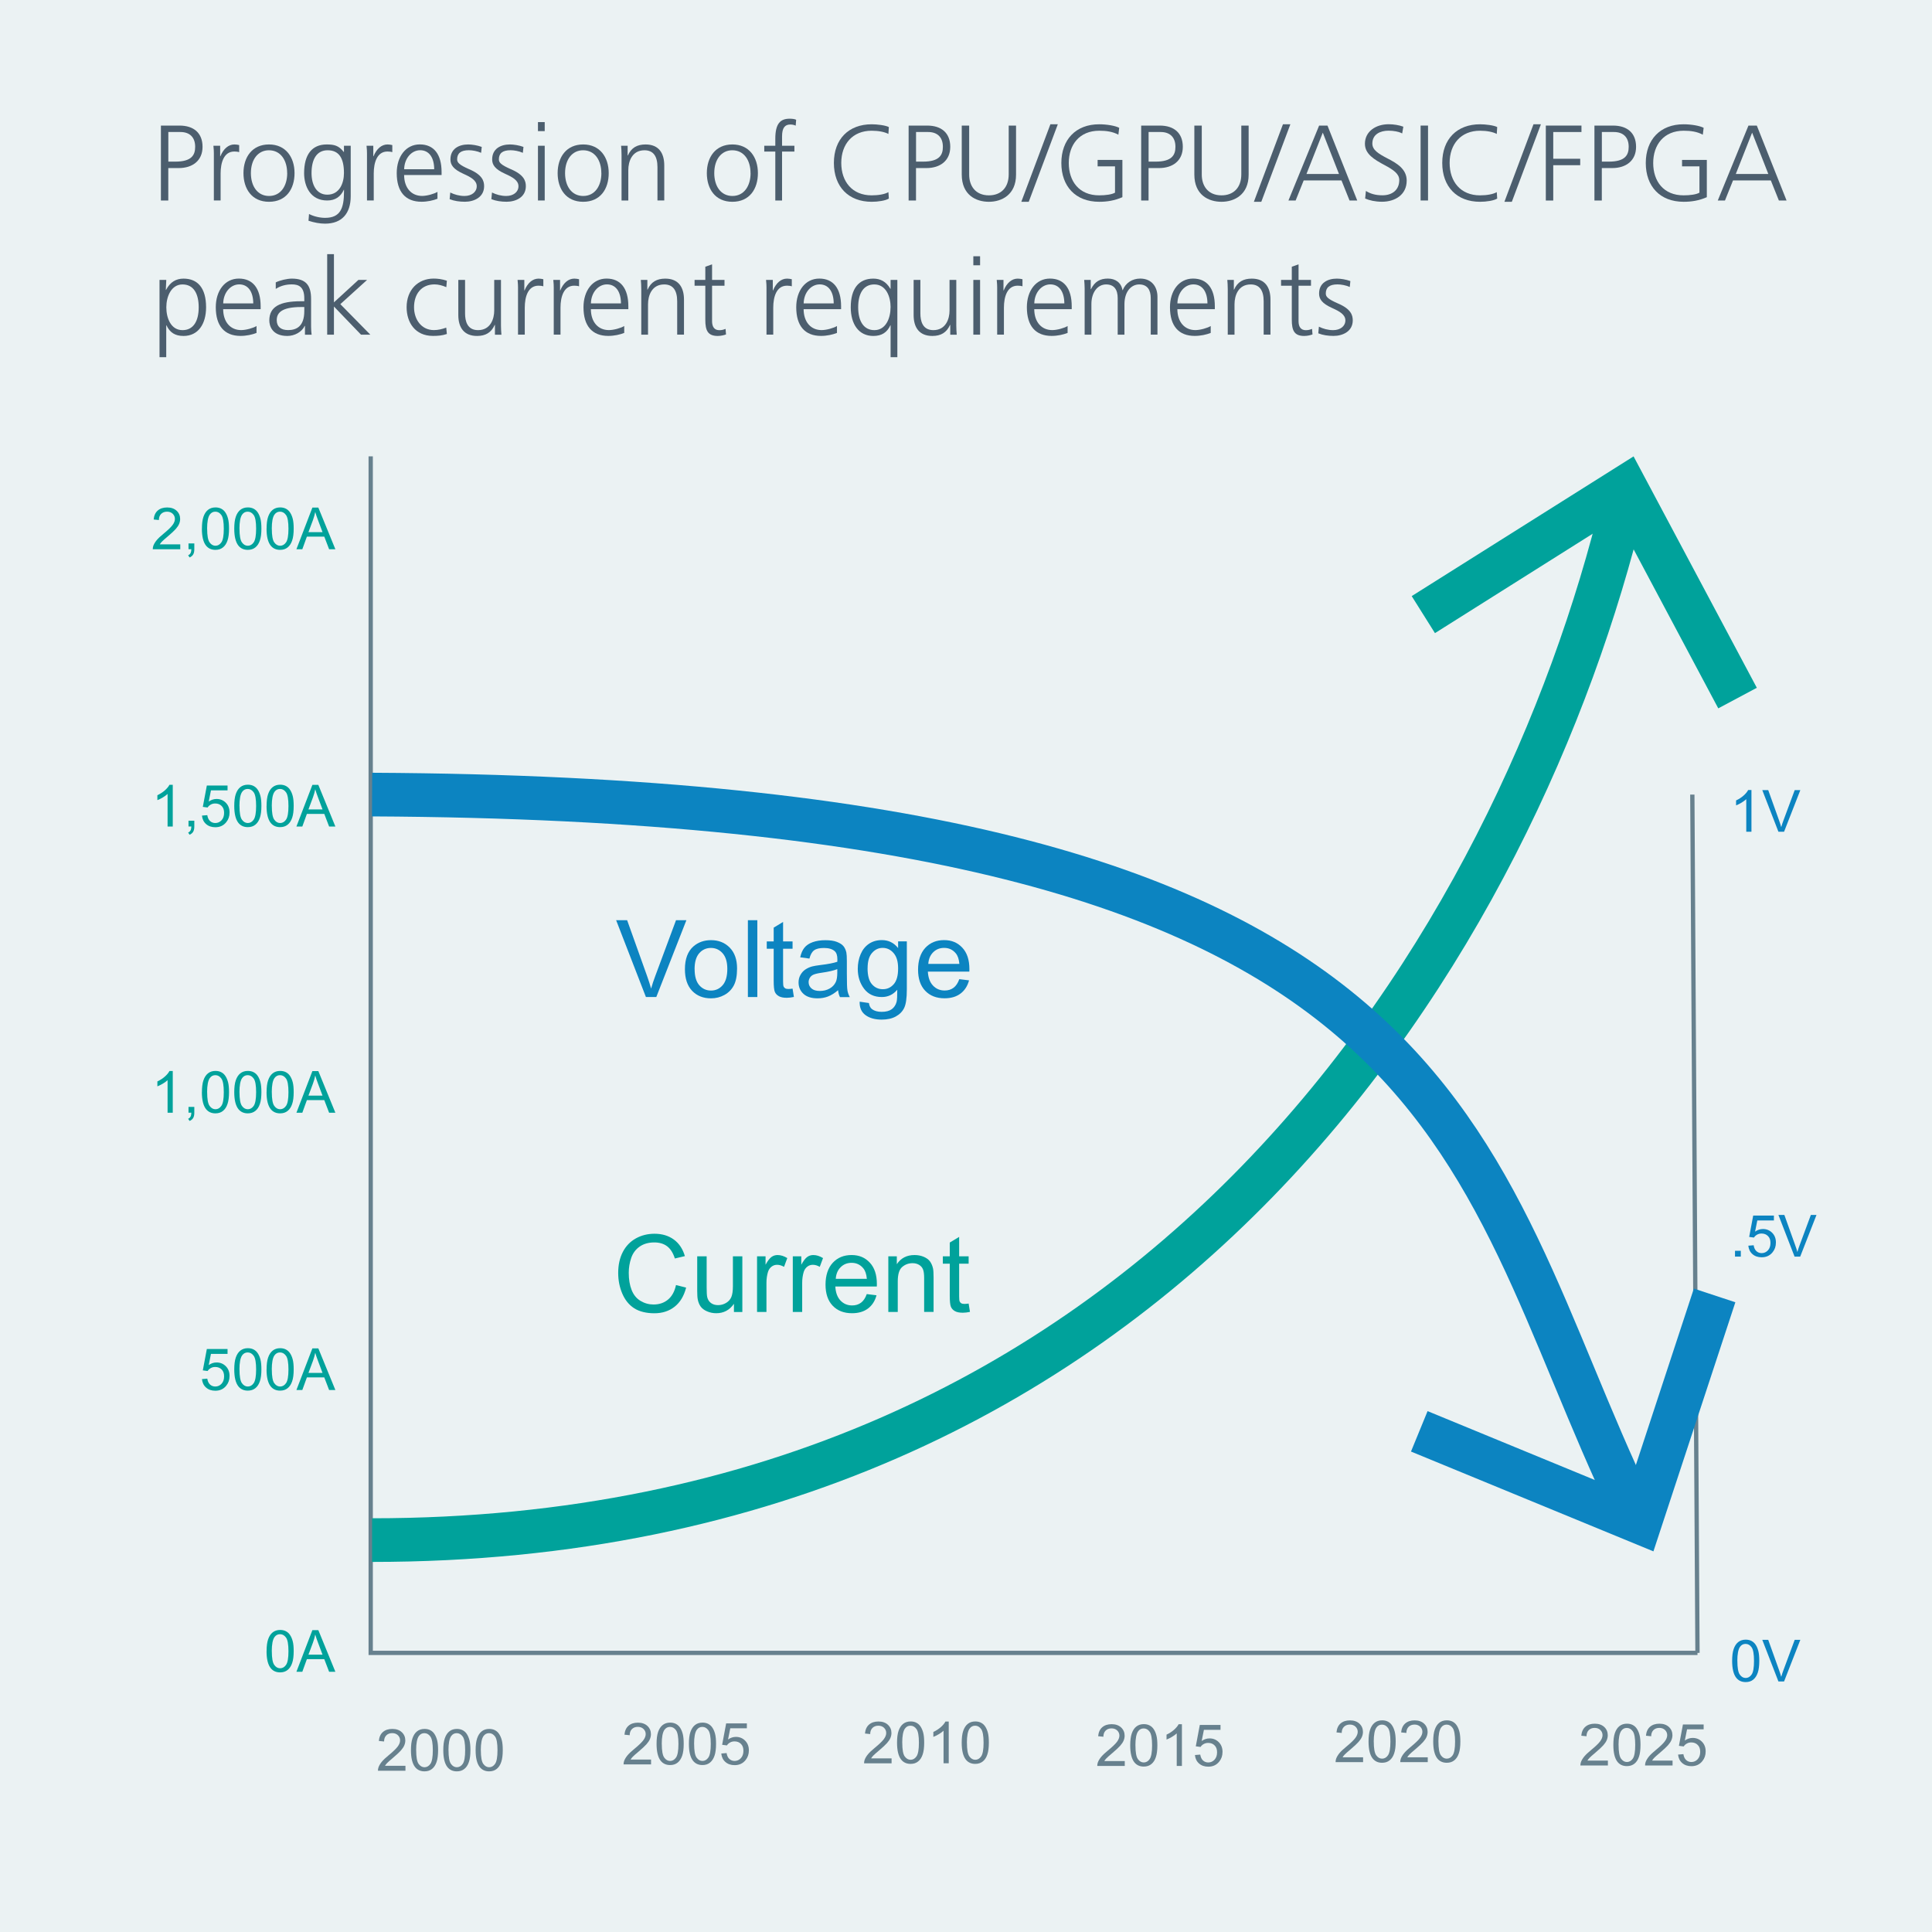 <?xml version="1.0" encoding="UTF-8"?>
<svg id="Layer_1" data-name="Layer 1" xmlns="http://www.w3.org/2000/svg" viewBox="0 0 432 432">
  <defs>
    <style>
      .cls-1 {
        fill: #ebf2f3;
      }

      .cls-2 {
        fill: #67818e;
      }

      .cls-3 {
        fill: #00a29b;
      }

      .cls-4 {
        fill: #0c84c1;
      }

      .cls-5 {
        fill: #4c5e6e;
      }

      .cls-6 {
        stroke: #0c84c1;
      }

      .cls-6, .cls-7 {
        stroke-width: 9.76px;
      }

      .cls-6, .cls-7, .cls-8 {
        fill: none;
        stroke-miterlimit: 10;
      }

      .cls-7 {
        stroke: #00a29b;
      }

      .cls-8 {
        stroke: #67818e;
        stroke-width: .96px;
      }
    </style>
  </defs>
  <rect class="cls-1" x="-3.95" y="-5.79" width="440.49" height="442.33"/>
  <g>
    <path class="cls-5" d="M35.98,44.83V28.08h4.15c3.22,0,5.16,1.68,5.16,4.75s-2.21,4.75-5.33,4.75h-2.33v7.25h-1.65Zm3.22-8.69c3.62,0,4.44-1.44,4.44-3.31,0-2.21-1.3-3.31-3.29-3.31h-2.71v6.62h1.56Z"/>
    <path class="cls-5" d="M47.82,44.83v-10.54c0-.31-.02-1.06-.1-1.7h1.51v2.35h.05c.7-1.7,1.82-2.64,3.14-2.64,.36,0,.79,.07,1.06,.14v1.58c-.31-.1-.72-.14-1.08-.14-2.33,0-3.07,2.45-3.07,4.92v6.02h-1.51Z"/>
    <path class="cls-5" d="M54.44,38.71c0-3.6,1.97-6.41,5.71-6.41s5.71,2.86,5.71,6.41-1.87,6.41-5.71,6.41-5.71-2.9-5.71-6.41Zm9.77,0c0-2.83-1.42-5.11-4.08-5.11-2.42,0-4.03,2.04-4.03,5.11,0,2.9,1.46,5.11,4.06,5.11s4.06-2.23,4.06-5.11h-.01Z"/>
    <path class="cls-5" d="M76.93,42.43h-.05c-.7,1.54-1.9,2.4-3.72,2.4-3.75,0-5.16-3.17-5.16-6.12,0-4.13,1.75-6.41,5.04-6.41,1.68,0,2.71,.24,3.82,1.68h.05v-1.39h1.51v11.28c0,3.82-1.94,6.14-5.74,6.14-1.18,0-2.42-.24-3.7-.65l.12-1.51c1.13,.58,2.47,.86,3.6,.86,3.41,0,4.22-2.14,4.22-5.9v-.38h.01Zm-.02-3.74c0-3.43-1.18-5.09-3.65-5.09s-3.6,2.06-3.6,5.11c0,2.54,1.06,4.82,3.53,4.82,2.69,0,3.72-2.52,3.72-4.85h0Z"/>
    <path class="cls-5" d="M82.06,44.83v-10.54c0-.31-.02-1.06-.1-1.7h1.51v2.35h.05c.7-1.7,1.82-2.64,3.14-2.64,.36,0,.79,.07,1.06,.14v1.58c-.31-.1-.72-.14-1.08-.14-2.33,0-3.07,2.45-3.07,4.92v6.02h-1.51Z"/>
    <path class="cls-5" d="M97.83,44.44c-.96,.38-2.26,.67-3.58,.67-3.58,0-5.54-2.21-5.54-6.41,0-3.7,2.04-6.41,5.16-6.41s4.87,2.18,4.87,6.19v.65h-8.38c.02,2.93,1.66,4.68,4.03,4.68,1.08,0,2.71-.46,3.43-.91v1.54h.01Zm-.74-6.6c-.02-2.69-1.2-4.25-3.14-4.25s-3.53,1.82-3.58,4.25h6.72Z"/>
    <path class="cls-5" d="M100.69,43.05c.91,.46,2.04,.77,3.17,.77,1.61,0,2.74-.89,2.74-2.18s-1.3-2.02-2.9-2.74c-2.38-1.06-2.98-2.06-2.98-3.26,0-2.38,1.9-3.34,3.98-3.34,.82,0,2.06,.19,3.02,.55l-.14,1.32c-.84-.38-1.94-.58-2.74-.58-1.82,0-2.62,.7-2.62,2.04,0,.7,.43,1.22,2.69,2.21,2.88,1.22,3.34,2.57,3.34,3.79,0,2.47-2.23,3.48-4.3,3.48-1.22,0-2.4-.17-3.41-.58l.14-1.49h.01Z"/>
    <path class="cls-5" d="M110.02,43.05c.91,.46,2.04,.77,3.17,.77,1.61,0,2.74-.89,2.74-2.18s-1.3-2.02-2.9-2.74c-2.38-1.06-2.98-2.06-2.98-3.26,0-2.38,1.9-3.34,3.98-3.34,.82,0,2.06,.19,3.02,.55l-.14,1.32c-.84-.38-1.94-.58-2.74-.58-1.82,0-2.62,.7-2.62,2.04,0,.7,.43,1.22,2.69,2.21,2.88,1.22,3.34,2.57,3.34,3.79,0,2.47-2.23,3.48-4.3,3.48-1.22,0-2.4-.17-3.41-.58l.14-1.49h.01Z"/>
    <path class="cls-5" d="M120.29,29.32v-2.02h1.51v2.02h-1.51Zm0,15.51v-12.24h1.51v12.24h-1.51Z"/>
    <path class="cls-5" d="M124.69,38.71c0-3.6,1.97-6.41,5.71-6.41s5.71,2.86,5.71,6.41-1.87,6.41-5.71,6.41-5.71-2.9-5.71-6.41Zm9.77,0c0-2.83-1.42-5.11-4.08-5.11-2.42,0-4.03,2.04-4.03,5.11,0,2.9,1.46,5.11,4.06,5.11s4.06-2.23,4.06-5.11h0Z"/>
    <path class="cls-5" d="M147.01,44.83v-7.46c0-2.45-.94-3.77-2.9-3.77-2.76,0-3.62,2.45-3.62,4.44v6.79h-1.51v-10.15c0-.79-.05-1.56-.1-2.09h1.46v2.18h.05c.77-1.75,2.09-2.47,3.96-2.47,3,0,4.18,1.99,4.18,4.7v7.82h-1.52Z"/>
    <path class="cls-5" d="M158.05,38.71c0-3.6,1.97-6.41,5.71-6.41s5.71,2.86,5.71,6.41-1.87,6.41-5.71,6.41-5.71-2.9-5.71-6.41Zm9.77,0c0-2.83-1.42-5.11-4.08-5.11-2.42,0-4.03,2.04-4.03,5.11,0,2.9,1.46,5.11,4.06,5.11s4.06-2.23,4.06-5.11h0Z"/>
    <path class="cls-5" d="M173.36,44.83v-10.94h-2.47v-1.3h2.47v-1.56c0-3.41,1.13-4.49,3.22-4.49,.5,0,1.15,.07,1.44,.24l-.1,1.32c-.31-.17-.77-.26-1.2-.26-1.2,0-1.85,.72-1.85,2.66v2.09h2.76v1.3h-2.76v10.94h-1.51Z"/>
    <path class="cls-5" d="M198.75,44.4c-.74,.46-2.38,.72-3.84,.72-5.18,0-8.45-3.36-8.45-8.69s3.31-8.64,8.45-8.64c1.22,0,3.07,.22,3.84,.62l-.1,1.54c-.86-.46-2.23-.72-3.75-.72-4.27,0-6.79,3-6.79,7.2s2.47,7.25,6.79,7.25c1.49,0,2.95-.24,3.75-.72l.1,1.44Z"/>
    <path class="cls-5" d="M203.17,44.83V28.08h4.15c3.22,0,5.16,1.68,5.16,4.75s-2.21,4.75-5.33,4.75h-2.33v7.25h-1.65Zm3.22-8.69c3.62,0,4.44-1.44,4.44-3.31,0-2.21-1.3-3.31-3.29-3.31h-2.71v6.62h1.56Z"/>
    <path class="cls-5" d="M225.53,28.08h1.66v10.97c0,4.49-3.19,6.07-6.07,6.07s-6.07-1.51-6.07-6.1v-10.94h1.66v10.97c0,2.5,1.39,4.63,4.42,4.63,2.64,0,4.42-1.68,4.42-4.7v-10.9h-.02Z"/>
    <path class="cls-5" d="M228.37,45.12l6.5-17.33h1.66l-6.5,17.33h-1.66Z"/>
    <path class="cls-5" d="M249.32,37.2h-3.89v-1.44h5.54v8.33c-1.75,.77-3.43,1.03-5.18,1.03-5.3,0-8.47-3.46-8.47-8.67s3.22-8.66,8.45-8.66c1.66,0,3.58,.31,4.49,.79l-.19,1.54c-1.27-.7-2.74-.89-4.27-.89-4.42,0-6.82,3.12-6.82,7.22s2.33,7.23,6.79,7.23c1.44,0,2.86-.19,3.55-.6v-5.88h0Z"/>
    <path class="cls-5" d="M255.17,44.83V28.08h4.15c3.22,0,5.16,1.68,5.16,4.75s-2.21,4.75-5.33,4.75h-2.33v7.25h-1.65Zm3.22-8.69c3.62,0,4.44-1.44,4.44-3.31,0-2.21-1.3-3.31-3.29-3.31h-2.71v6.62h1.56Z"/>
    <path class="cls-5" d="M277.54,28.08h1.66v10.97c0,4.49-3.19,6.07-6.07,6.07s-6.07-1.51-6.07-6.1v-10.94h1.66v10.97c0,2.5,1.39,4.63,4.42,4.63,2.64,0,4.42-1.68,4.42-4.7v-10.9h-.02Z"/>
    <path class="cls-5" d="M280.37,45.12l6.5-17.33h1.66l-6.5,17.33h-1.66Z"/>
    <path class="cls-5" d="M301.76,44.83l-1.8-4.49h-8.45l-1.8,4.49h-1.61l6.86-16.75h1.87l6.65,16.75h-1.72Zm-5.98-15.17l-3.65,9.24h7.27l-3.62-9.24Z"/>
    <path class="cls-5" d="M305.41,42.69c.98,.62,2.14,.98,3.7,.98,2.26,0,3.77-1.25,3.77-3.41,0-1.39-1.3-2.28-3.22-3.31-2.38-1.27-4.46-2.5-4.46-4.8,0-2.78,2.47-4.37,5.3-4.37,1.08,0,2.35,.19,3.29,.55l-.26,1.51c-.74-.41-1.92-.62-3.05-.62-1.87,0-3.62,.82-3.62,2.88,0,1.44,1.34,2.26,3.41,3.34,2.04,1.06,4.27,2.33,4.27,4.94,0,3.22-2.66,4.73-5.52,4.73-1.54,0-2.83-.31-3.77-.72l.17-1.7h-.01Z"/>
    <path class="cls-5" d="M317.65,44.83V28.08h1.66v16.75h-1.66Z"/>
    <path class="cls-5" d="M334.78,44.4c-.74,.46-2.38,.72-3.84,.72-5.18,0-8.45-3.36-8.45-8.69s3.31-8.64,8.45-8.64c1.22,0,3.07,.22,3.84,.62l-.1,1.54c-.86-.46-2.23-.72-3.75-.72-4.27,0-6.79,3-6.79,7.2s2.47,7.25,6.79,7.25c1.49,0,2.95-.24,3.75-.72l.1,1.44Z"/>
    <path class="cls-5" d="M336.39,45.12l6.5-17.33h1.66l-6.5,17.33h-1.66Z"/>
    <path class="cls-5" d="M345.65,44.83V28.08h7.97v1.44h-6.31v5.98h6.03v1.44h-6.03v7.9h-1.66Z"/>
    <path class="cls-5" d="M356.52,44.83V28.08h4.15c3.22,0,5.16,1.68,5.16,4.75s-2.21,4.75-5.33,4.75h-2.33v7.25h-1.65Zm3.22-8.69c3.62,0,4.44-1.44,4.44-3.31,0-2.21-1.3-3.31-3.29-3.31h-2.71v6.62h1.56Z"/>
    <path class="cls-5" d="M380,37.2h-3.89v-1.44h5.54v8.33c-1.75,.77-3.43,1.03-5.18,1.03-5.3,0-8.47-3.46-8.47-8.67s3.22-8.66,8.45-8.66c1.66,0,3.58,.31,4.49,.79l-.19,1.54c-1.27-.7-2.74-.89-4.27-.89-4.42,0-6.82,3.12-6.82,7.22s2.33,7.23,6.79,7.23c1.44,0,2.86-.19,3.55-.6v-5.88Z"/>
    <path class="cls-5" d="M397.76,44.83l-1.8-4.49h-8.45l-1.8,4.49h-1.61l6.86-16.75h1.87l6.65,16.75h-1.72Zm-5.98-15.17l-3.65,9.24h7.27l-3.62-9.24Z"/>
    <path class="cls-5" d="M35.67,79.87v-17.28h1.51l-.1,2.23h.05c.94-1.8,2.28-2.52,3.91-2.52,3.17,0,5.04,2.11,5.04,6.41,0,3.79-1.8,6.41-5.04,6.41-1.87,0-3.05-.74-3.82-2.38h-.05v7.13h-1.5Zm8.76-11.16c0-2.98-1.1-5.11-3.62-5.11s-3.62,2.71-3.62,5.11,1.01,5.11,3.62,5.11c2.47,0,3.62-2.06,3.62-5.11Z"/>
    <path class="cls-5" d="M57.37,74.44c-.96,.38-2.26,.67-3.58,.67-3.58,0-5.54-2.21-5.54-6.41,0-3.7,2.04-6.41,5.16-6.41s4.87,2.18,4.87,6.19v.65h-8.38c.02,2.93,1.66,4.68,4.03,4.68,1.08,0,2.71-.46,3.43-.91v1.54h.01Zm-.74-6.6c-.02-2.69-1.2-4.25-3.14-4.25s-3.53,1.82-3.58,4.25h6.72Z"/>
    <path class="cls-5" d="M68.19,74.83v-1.97h-.05c-.65,1.39-2.28,2.26-3.89,2.26-3.46,0-4.03-2.33-4.03-3.46,0-3.1,2.38-4.3,7.08-4.3h.74v-.65c0-2.62-1.3-3.12-2.78-3.12-1.2,0-2.45,.26-3.6,1.01v-1.46c.94-.46,2.52-.84,3.6-.84,3.19,0,4.3,1.56,4.3,4.54v6.22c0,.41,.05,1.34,.12,1.78h-1.49Zm-.14-6.18h-.7c-4.56,0-5.47,1.42-5.47,2.95,0,1.42,.91,2.21,2.54,2.21,1.9,0,3.62-.86,3.62-4.25v-.91h.01Z"/>
    <path class="cls-5" d="M80.72,74.83l-6.05-6.29v6.29h-1.51v-18h1.51v10.78l5.47-5.02h1.94l-5.98,5.42,6.7,6.82h-2.08Z"/>
    <path class="cls-5" d="M99.92,74.68c-1.03,.36-2.04,.43-3.12,.43-4.01,0-5.88-3.05-5.88-6.41,0-3.89,2.54-6.41,6.05-6.41,.86,0,1.78,.1,2.95,.48l-.12,1.44c-.89-.38-1.78-.62-2.64-.62-2.93,0-4.58,2.16-4.58,5.11,0,2.69,1.61,5.11,4.44,5.11,.96,0,1.82-.22,2.76-.55l.14,1.42Z"/>
    <path class="cls-5" d="M110.67,74.83v-2.18h-.05c-.77,1.73-2.06,2.47-3.96,2.47-2.95,0-4.18-1.94-4.18-4.66v-7.87h1.51v7.49c0,1.7,.48,3.74,2.9,3.74,2.81,0,3.62-2.54,3.62-4.39v-6.84h1.51v10.23c0,.5,.05,1.58,.1,2.02h-1.45Z"/>
    <path class="cls-5" d="M115.83,74.83v-10.54c0-.31-.02-1.06-.1-1.7h1.51v2.35h.05c.7-1.7,1.82-2.64,3.14-2.64,.36,0,.79,.07,1.06,.14v1.58c-.31-.1-.72-.14-1.08-.14-2.33,0-3.07,2.45-3.07,4.92v6.02h-1.51Z"/>
    <path class="cls-5" d="M123.82,74.83v-10.54c0-.31-.02-1.06-.1-1.7h1.51v2.35h.05c.7-1.7,1.82-2.64,3.14-2.64,.36,0,.79,.07,1.06,.14v1.58c-.31-.1-.72-.14-1.08-.14-2.33,0-3.07,2.45-3.07,4.92v6.02h-1.51Z"/>
    <path class="cls-5" d="M139.59,74.44c-.96,.38-2.26,.67-3.58,.67-3.58,0-5.54-2.21-5.54-6.41,0-3.7,2.04-6.41,5.16-6.41s4.87,2.18,4.87,6.19v.65h-8.38c.02,2.93,1.66,4.68,4.03,4.68,1.08,0,2.71-.46,3.43-.91v1.54h.01Zm-.74-6.6c-.02-2.69-1.2-4.25-3.14-4.25s-3.53,1.82-3.58,4.25h6.72Z"/>
    <path class="cls-5" d="M151.42,74.83v-7.46c0-2.45-.94-3.77-2.9-3.77-2.76,0-3.62,2.45-3.62,4.44v6.79h-1.51v-10.15c0-.79-.05-1.56-.1-2.09h1.46v2.18h.05c.77-1.75,2.09-2.47,3.96-2.47,3,0,4.18,1.99,4.18,4.7v7.82h-1.52Z"/>
    <path class="cls-5" d="M162.34,74.78c-.36,.14-1.1,.34-1.85,.34-2.23,0-2.78-1.22-2.78-3.62v-7.61h-2.4v-1.3h2.4v-2.95l1.51-.53v3.48h2.78v1.3h-2.78v7.92c0,1.25,.5,2.02,1.63,2.02,.53,0,.89-.1,1.39-.29l.1,1.25h0Z"/>
    <path class="cls-5" d="M171.39,74.83v-10.54c0-.31-.02-1.06-.1-1.7h1.51v2.35h.05c.7-1.7,1.82-2.64,3.14-2.64,.36,0,.79,.07,1.06,.14v1.58c-.31-.1-.72-.14-1.08-.14-2.33,0-3.07,2.45-3.07,4.92v6.02h-1.51Z"/>
    <path class="cls-5" d="M187.16,74.44c-.96,.38-2.26,.67-3.58,.67-3.58,0-5.54-2.21-5.54-6.41,0-3.7,2.04-6.41,5.16-6.41s4.87,2.18,4.87,6.19v.65h-8.38c.02,2.93,1.66,4.68,4.03,4.68,1.08,0,2.71-.46,3.43-.91v1.54h.01Zm-.74-6.6c-.02-2.69-1.2-4.25-3.14-4.25s-3.53,1.82-3.58,4.25h6.72Z"/>
    <path class="cls-5" d="M199.14,79.87v-7.13h-.05c-.74,1.58-1.9,2.38-3.82,2.38-3.24,0-5.04-2.62-5.04-6.41,0-4.13,1.75-6.41,5.04-6.41,1.54,0,2.86,.62,3.82,2.28h.05v-1.99h1.51v17.28s-1.51,0-1.51,0Zm0-11.16c0-2.42-1.03-5.11-3.65-5.11-2.35,0-3.6,1.92-3.6,5.11s1.3,5.11,3.62,5.11c2.59,0,3.62-2.71,3.62-5.11h.01Z"/>
    <path class="cls-5" d="M212.48,74.83v-2.18h-.05c-.77,1.73-2.06,2.47-3.96,2.47-2.95,0-4.18-1.94-4.18-4.66v-7.87h1.51v7.49c0,1.7,.48,3.74,2.9,3.74,2.81,0,3.62-2.54,3.62-4.39v-6.84h1.51v10.23c0,.5,.05,1.58,.1,2.02h-1.45Z"/>
    <path class="cls-5" d="M217.64,59.32v-2.02h1.51v2.02h-1.51Zm0,15.51v-12.24h1.51v12.24h-1.51Z"/>
    <path class="cls-5" d="M222.97,74.83v-10.54c0-.31-.02-1.06-.1-1.7h1.51v2.35h.05c.7-1.7,1.82-2.64,3.14-2.64,.36,0,.79,.07,1.06,.14v1.58c-.31-.1-.72-.14-1.08-.14-2.33,0-3.07,2.45-3.07,4.92v6.02h-1.51Z"/>
    <path class="cls-5" d="M238.73,74.44c-.96,.38-2.26,.67-3.58,.67-3.58,0-5.54-2.21-5.54-6.41,0-3.7,2.04-6.41,5.16-6.41s4.87,2.18,4.87,6.19v.65h-8.38c.02,2.93,1.66,4.68,4.03,4.68,1.08,0,2.71-.46,3.43-.91v1.54h.01Zm-.74-6.6c-.02-2.69-1.2-4.25-3.14-4.25s-3.53,1.82-3.58,4.25h6.72Z"/>
    <path class="cls-5" d="M257.31,74.83v-8.16c0-1.82-.74-3.07-2.59-3.07-1.7,0-3.29,1.49-3.29,4.44v6.79h-1.51v-8.16c0-1.9-.79-3.07-2.59-3.07-1.92,0-3.29,1.78-3.29,4.39v6.84h-1.51v-10.32c0-.5-.05-1.39-.1-1.92h1.46v2.06l.05,.02c.86-1.75,2.09-2.38,3.79-2.38s2.98,.91,3.26,2.59h.05c.65-1.63,2.16-2.59,3.91-2.59,2.62,0,3.86,1.9,3.86,4.08v8.45h-1.5Z"/>
    <path class="cls-5" d="M270.73,74.44c-.96,.38-2.26,.67-3.58,.67-3.58,0-5.54-2.21-5.54-6.41,0-3.7,2.04-6.41,5.16-6.41s4.87,2.18,4.87,6.19v.65h-8.38c.02,2.93,1.66,4.68,4.03,4.68,1.08,0,2.71-.46,3.43-.91v1.54h.01Zm-.74-6.6c-.02-2.69-1.2-4.25-3.14-4.25s-3.53,1.82-3.58,4.25h6.72Z"/>
    <path class="cls-5" d="M282.56,74.83v-7.46c0-2.45-.94-3.77-2.9-3.77-2.76,0-3.62,2.45-3.62,4.44v6.79h-1.51v-10.15c0-.79-.05-1.56-.1-2.09h1.46v2.18h.05c.77-1.75,2.09-2.47,3.96-2.47,3,0,4.18,1.99,4.18,4.7v7.82h-1.52Z"/>
    <path class="cls-5" d="M293.48,74.78c-.36,.14-1.1,.34-1.85,.34-2.23,0-2.78-1.22-2.78-3.62v-7.61h-2.4v-1.3h2.4v-2.95l1.51-.53v3.48h2.78v1.3h-2.78v7.92c0,1.25,.5,2.02,1.63,2.02,.53,0,.89-.1,1.39-.29l.1,1.25h0Z"/>
    <path class="cls-5" d="M294.92,73.05c.91,.46,2.04,.77,3.17,.77,1.61,0,2.74-.89,2.74-2.18s-1.3-2.02-2.9-2.74c-2.38-1.06-2.98-2.06-2.98-3.26,0-2.38,1.9-3.34,3.98-3.34,.82,0,2.06,.19,3.02,.55l-.14,1.32c-.84-.38-1.94-.58-2.74-.58-1.82,0-2.62,.7-2.62,2.04,0,.7,.43,1.22,2.69,2.21,2.88,1.22,3.34,2.57,3.34,3.79,0,2.47-2.23,3.48-4.3,3.48-1.22,0-2.4-.17-3.41-.58l.14-1.49h0Z"/>
  </g>
  <line class="cls-8" x1="379.56" y1="369.59" x2="378.41" y2="177.67"/>
  <polyline class="cls-8" points="82.89 102.04 82.89 369.59 379.56 369.59"/>
  <g>
    <path class="cls-7" d="M83.2,344.37c177.85,0,256.63-136.42,279.74-232"/>
    <polygon class="cls-3" points="392.83 153.79 384.21 158.39 361.59 115.9 320.86 141.57 315.66 133.29 365.27 102.05 392.83 153.79"/>
  </g>
  <g>
    <path class="cls-6" d="M83.2,177.67c246.51,1.23,243.33,79.6,281.78,159.76"/>
    <polygon class="cls-4" points="315.5 324.57 319.21 315.53 363.72 333.86 378.75 288.13 388.03 291.19 369.71 346.89 315.5 324.57"/>
  </g>
  <g>
    <path class="cls-3" d="M40.31,121.71v1.1h-6.15c0-.27,.04-.54,.13-.79,.16-.42,.41-.83,.75-1.24,.34-.41,.84-.88,1.49-1.41,1.01-.83,1.7-1.49,2.05-1.97,.36-.48,.53-.94,.53-1.37s-.16-.83-.49-1.15c-.32-.31-.75-.47-1.27-.47-.55,0-.99,.17-1.32,.5s-.5,.79-.5,1.37l-1.17-.12c.08-.88,.38-1.54,.91-2,.53-.46,1.23-.69,2.11-.69s1.6,.25,2.12,.74,.78,1.11,.78,1.84c0,.37-.08,.74-.23,1.1s-.41,.74-.76,1.14c-.35,.4-.94,.94-1.76,1.64-.69,.58-1.13,.97-1.32,1.17-.2,.21-.36,.41-.48,.62h4.56Z"/>
    <path class="cls-3" d="M42.15,122.81v-1.3h1.3v1.3c0,.48-.08,.86-.25,1.16-.17,.29-.44,.52-.81,.68l-.32-.49c.24-.11,.42-.26,.53-.47,.11-.21,.18-.5,.19-.89h-.65Z"/>
    <path class="cls-3" d="M45.15,118.22c0-1.1,.11-1.99,.34-2.66,.23-.67,.56-1.19,1.01-1.55,.45-.36,1.01-.55,1.68-.55,.5,0,.94,.1,1.31,.3,.38,.2,.69,.49,.93,.87,.25,.38,.44,.84,.58,1.38,.14,.54,.21,1.28,.21,2.2,0,1.09-.11,1.97-.34,2.64-.22,.67-.56,1.19-1.01,1.55-.45,.37-1.01,.55-1.69,.55-.9,0-1.6-.32-2.11-.96-.61-.77-.92-2.04-.92-3.78Zm1.17,0c0,1.53,.18,2.54,.54,3.05,.36,.51,.8,.76,1.32,.76s.97-.25,1.32-.76c.36-.51,.54-1.52,.54-3.05s-.18-2.55-.54-3.05c-.36-.5-.8-.76-1.34-.76s-.94,.22-1.26,.67c-.39,.57-.59,1.61-.59,3.14Z"/>
    <path class="cls-3" d="M52.38,118.22c0-1.1,.11-1.99,.34-2.66,.23-.67,.56-1.19,1.01-1.55s1.01-.55,1.69-.55c.5,0,.94,.1,1.31,.3,.38,.2,.69,.49,.93,.87,.25,.38,.44,.84,.58,1.38,.14,.54,.21,1.28,.21,2.2,0,1.09-.11,1.97-.34,2.64-.22,.67-.56,1.19-1.01,1.55-.45,.37-1.01,.55-1.69,.55-.9,0-1.6-.32-2.11-.96-.61-.77-.92-2.04-.92-3.78Zm1.17,0c0,1.53,.18,2.54,.54,3.05,.36,.51,.8,.76,1.32,.76s.97-.25,1.32-.76,.54-1.52,.54-3.05-.18-2.55-.54-3.05-.8-.76-1.34-.76-.94,.22-1.26,.67c-.39,.57-.59,1.61-.59,3.14Z"/>
    <path class="cls-3" d="M59.61,118.22c0-1.1,.11-1.99,.34-2.66,.23-.67,.56-1.19,1.01-1.55,.45-.36,1.01-.55,1.68-.55,.5,0,.94,.1,1.31,.3,.38,.2,.69,.49,.93,.87,.25,.38,.44,.84,.58,1.38,.14,.54,.21,1.28,.21,2.2,0,1.09-.11,1.97-.34,2.64-.22,.67-.56,1.19-1.01,1.55-.45,.37-1.01,.55-1.69,.55-.9,0-1.6-.32-2.11-.96-.61-.77-.92-2.04-.92-3.78Zm1.17,0c0,1.53,.18,2.54,.54,3.05,.36,.51,.8,.76,1.32,.76s.97-.25,1.32-.76c.36-.51,.54-1.52,.54-3.05s-.18-2.55-.54-3.05c-.36-.5-.8-.76-1.34-.76s-.94,.22-1.26,.67c-.39,.57-.59,1.61-.59,3.14Z"/>
    <path class="cls-3" d="M66.28,122.81l3.57-9.31h1.33l3.81,9.31h-1.4l-1.08-2.82h-3.89l-1.02,2.82h-1.31Zm2.68-3.82h3.16l-.97-2.58c-.3-.78-.52-1.43-.66-1.93-.12,.6-.29,1.19-.5,1.78l-1.02,2.73Z"/>
    <path class="cls-3" d="M38.61,184.81h-1.14v-7.28c-.27,.26-.64,.52-1.08,.79s-.85,.46-1.2,.59v-1.1c.64-.3,1.2-.66,1.68-1.09,.48-.43,.82-.84,1.02-1.24h.74v9.34Z"/>
    <path class="cls-3" d="M42.15,184.81v-1.3h1.3v1.3c0,.48-.08,.86-.25,1.16-.17,.29-.44,.52-.81,.68l-.32-.49c.24-.11,.42-.26,.53-.47,.11-.21,.18-.5,.19-.89h-.65Z"/>
    <path class="cls-3" d="M45.15,182.37l1.2-.1c.09,.58,.29,1.02,.62,1.32,.32,.29,.71,.44,1.17,.44,.55,0,1.02-.21,1.4-.62s.57-.96,.57-1.65-.18-1.17-.55-1.54c-.37-.38-.85-.56-1.44-.56-.37,0-.7,.08-1,.25-.3,.17-.53,.38-.7,.65l-1.07-.14,.9-4.78h4.63v1.09h-3.71l-.5,2.5c.56-.39,1.14-.58,1.76-.58,.81,0,1.5,.28,2.06,.84s.84,1.29,.84,2.17-.25,1.57-.74,2.18c-.6,.75-1.41,1.13-2.44,1.13-.85,0-1.54-.24-2.07-.71-.54-.47-.84-1.1-.92-1.89Z"/>
    <path class="cls-3" d="M52.38,180.22c0-1.1,.11-1.99,.34-2.66,.23-.67,.56-1.19,1.01-1.55s1.01-.55,1.69-.55c.5,0,.94,.1,1.31,.3,.38,.2,.69,.49,.93,.87,.25,.38,.44,.84,.58,1.38,.14,.54,.21,1.28,.21,2.2,0,1.09-.11,1.97-.34,2.64-.22,.67-.56,1.19-1.01,1.55-.45,.37-1.01,.55-1.69,.55-.9,0-1.6-.32-2.11-.96-.61-.77-.92-2.04-.92-3.78Zm1.17,0c0,1.53,.18,2.54,.54,3.05,.36,.51,.8,.76,1.32,.76s.97-.25,1.32-.76,.54-1.52,.54-3.05-.18-2.55-.54-3.05-.8-.76-1.34-.76-.94,.22-1.26,.67c-.39,.57-.59,1.61-.59,3.14Z"/>
    <path class="cls-3" d="M59.61,180.22c0-1.1,.11-1.99,.34-2.66,.23-.67,.56-1.19,1.01-1.55,.45-.36,1.01-.55,1.68-.55,.5,0,.94,.1,1.31,.3,.38,.2,.69,.49,.93,.87,.25,.38,.44,.84,.58,1.38,.14,.54,.21,1.28,.21,2.2,0,1.09-.11,1.97-.34,2.64-.22,.67-.56,1.19-1.01,1.55-.45,.37-1.01,.55-1.69,.55-.9,0-1.6-.32-2.11-.96-.61-.77-.92-2.04-.92-3.78Zm1.17,0c0,1.53,.18,2.54,.54,3.05,.36,.51,.8,.76,1.32,.76s.97-.25,1.32-.76c.36-.51,.54-1.52,.54-3.05s-.18-2.55-.54-3.05c-.36-.5-.8-.76-1.34-.76s-.94,.22-1.26,.67c-.39,.57-.59,1.61-.59,3.14Z"/>
    <path class="cls-3" d="M66.28,184.81l3.57-9.31h1.33l3.81,9.31h-1.4l-1.08-2.82h-3.89l-1.02,2.82h-1.31Zm2.68-3.82h3.16l-.97-2.58c-.3-.78-.52-1.43-.66-1.93-.12,.6-.29,1.19-.5,1.78l-1.02,2.73Z"/>
    <path class="cls-3" d="M38.61,248.81h-1.14v-7.28c-.27,.26-.64,.53-1.08,.79-.45,.26-.85,.46-1.2,.59v-1.1c.64-.3,1.2-.66,1.68-1.09,.48-.43,.82-.84,1.02-1.24h.74v9.34Z"/>
    <path class="cls-3" d="M42.15,248.81v-1.3h1.3v1.3c0,.48-.08,.86-.25,1.16-.17,.29-.44,.52-.81,.68l-.32-.49c.24-.11,.42-.26,.53-.47s.18-.5,.19-.89h-.65Z"/>
    <path class="cls-3" d="M45.15,244.22c0-1.1,.11-1.99,.34-2.66s.56-1.19,1.01-1.55c.45-.36,1.01-.55,1.68-.55,.5,0,.94,.1,1.31,.3,.38,.2,.69,.49,.93,.87,.25,.38,.44,.84,.58,1.38s.21,1.28,.21,2.2c0,1.09-.11,1.97-.34,2.64-.22,.67-.56,1.19-1.01,1.55-.45,.37-1.01,.55-1.69,.55-.9,0-1.6-.32-2.11-.96-.61-.77-.92-2.04-.92-3.78Zm1.17,0c0,1.53,.18,2.54,.54,3.05s.8,.76,1.32,.76,.97-.25,1.32-.76c.36-.51,.54-1.52,.54-3.05s-.18-2.55-.54-3.05c-.36-.5-.8-.76-1.34-.76s-.94,.22-1.26,.67c-.39,.57-.59,1.61-.59,3.14Z"/>
    <path class="cls-3" d="M52.38,244.22c0-1.1,.11-1.99,.34-2.66,.23-.67,.56-1.19,1.01-1.55,.45-.36,1.01-.55,1.69-.55,.5,0,.94,.1,1.31,.3,.38,.2,.69,.49,.93,.87,.25,.38,.44,.84,.58,1.38s.21,1.28,.21,2.2c0,1.09-.11,1.97-.34,2.64-.22,.67-.56,1.19-1.01,1.55s-1.01,.55-1.69,.55c-.9,0-1.6-.32-2.11-.96-.61-.77-.92-2.04-.92-3.78Zm1.17,0c0,1.53,.18,2.54,.54,3.05,.36,.51,.8,.76,1.32,.76s.97-.25,1.32-.76,.54-1.52,.54-3.05-.18-2.55-.54-3.05-.8-.76-1.34-.76-.94,.22-1.26,.67c-.39,.57-.59,1.61-.59,3.14Z"/>
    <path class="cls-3" d="M59.61,244.22c0-1.1,.11-1.99,.34-2.66s.56-1.19,1.01-1.55c.45-.36,1.01-.55,1.68-.55,.5,0,.94,.1,1.31,.3,.38,.2,.69,.49,.93,.87,.25,.38,.44,.84,.58,1.38s.21,1.28,.21,2.2c0,1.09-.11,1.97-.34,2.64-.22,.67-.56,1.19-1.01,1.55-.45,.37-1.01,.55-1.69,.55-.9,0-1.6-.32-2.11-.96-.61-.77-.92-2.04-.92-3.78Zm1.17,0c0,1.53,.18,2.54,.54,3.05s.8,.76,1.32,.76,.97-.25,1.32-.76c.36-.51,.54-1.52,.54-3.05s-.18-2.55-.54-3.05c-.36-.5-.8-.76-1.34-.76s-.94,.22-1.26,.67c-.39,.57-.59,1.61-.59,3.14Z"/>
    <path class="cls-3" d="M66.28,248.81l3.57-9.31h1.33l3.81,9.31h-1.4l-1.08-2.82h-3.89l-1.02,2.82h-1.31Zm2.68-3.82h3.16l-.97-2.58c-.3-.78-.52-1.43-.66-1.93-.12,.6-.29,1.19-.5,1.78l-1.02,2.73Z"/>
    <path class="cls-3" d="M45.15,308.37l1.2-.1c.09,.58,.29,1.02,.62,1.32,.32,.29,.71,.44,1.17,.44,.55,0,1.02-.21,1.4-.62,.38-.42,.57-.96,.57-1.65s-.18-1.17-.55-1.54c-.37-.38-.85-.56-1.44-.56-.37,0-.7,.08-1,.25-.3,.17-.53,.38-.7,.65l-1.07-.14,.9-4.78h4.63v1.09h-3.71l-.5,2.5c.56-.39,1.14-.58,1.76-.58,.81,0,1.5,.28,2.06,.84,.56,.56,.84,1.29,.84,2.17s-.25,1.57-.74,2.18c-.6,.75-1.41,1.13-2.44,1.13-.85,0-1.54-.24-2.07-.71-.54-.47-.84-1.1-.92-1.88Z"/>
    <path class="cls-3" d="M52.38,306.22c0-1.1,.11-1.99,.34-2.66,.23-.67,.56-1.19,1.01-1.55s1.01-.55,1.69-.55c.5,0,.94,.1,1.31,.3,.38,.2,.69,.49,.93,.87,.25,.38,.44,.84,.58,1.38s.21,1.28,.21,2.2c0,1.09-.11,1.97-.34,2.64-.22,.67-.56,1.19-1.01,1.55s-1.01,.55-1.69,.55c-.9,0-1.6-.32-2.11-.96-.61-.77-.92-2.04-.92-3.78Zm1.17,0c0,1.53,.18,2.54,.54,3.05,.36,.51,.8,.76,1.32,.76s.97-.25,1.32-.76,.54-1.52,.54-3.05-.18-2.55-.54-3.05-.8-.76-1.34-.76-.94,.22-1.26,.67c-.39,.57-.59,1.61-.59,3.14Z"/>
    <path class="cls-3" d="M59.61,306.22c0-1.1,.11-1.99,.34-2.66s.56-1.19,1.01-1.55c.45-.36,1.01-.55,1.68-.55,.5,0,.94,.1,1.31,.3,.38,.2,.69,.49,.93,.87,.25,.38,.44,.84,.58,1.38s.21,1.28,.21,2.2c0,1.09-.11,1.97-.34,2.64-.22,.67-.56,1.19-1.01,1.55-.45,.37-1.01,.55-1.69,.55-.9,0-1.6-.32-2.11-.96-.61-.77-.92-2.04-.92-3.78Zm1.17,0c0,1.53,.18,2.54,.54,3.05s.8,.76,1.32,.76,.97-.25,1.32-.76c.36-.51,.54-1.52,.54-3.05s-.18-2.55-.54-3.05c-.36-.5-.8-.76-1.34-.76s-.94,.22-1.26,.67c-.39,.57-.59,1.61-.59,3.14Z"/>
    <path class="cls-3" d="M66.28,310.81l3.57-9.31h1.33l3.81,9.31h-1.4l-1.08-2.82h-3.89l-1.02,2.82h-1.31Zm2.68-3.82h3.16l-.97-2.58c-.3-.78-.52-1.43-.66-1.93-.12,.6-.29,1.19-.5,1.78l-1.02,2.73Z"/>
    <path class="cls-3" d="M59.61,369.22c0-1.1,.11-1.99,.34-2.66s.56-1.19,1.01-1.55c.45-.36,1.01-.55,1.68-.55,.5,0,.94,.1,1.31,.3,.38,.2,.69,.49,.93,.87,.25,.38,.44,.84,.58,1.38s.21,1.28,.21,2.2c0,1.09-.11,1.97-.34,2.64-.22,.67-.56,1.19-1.01,1.55-.45,.37-1.01,.55-1.69,.55-.9,0-1.6-.32-2.11-.96-.61-.77-.92-2.04-.92-3.78Zm1.17,0c0,1.53,.18,2.54,.54,3.05s.8,.76,1.32,.76,.97-.25,1.32-.76c.36-.51,.54-1.52,.54-3.05s-.18-2.55-.54-3.05c-.36-.5-.8-.76-1.34-.76s-.94,.22-1.26,.67c-.39,.57-.59,1.61-.59,3.14Z"/>
    <path class="cls-3" d="M66.28,373.81l3.57-9.31h1.33l3.81,9.31h-1.4l-1.08-2.82h-3.89l-1.02,2.82h-1.31Zm2.68-3.82h3.16l-.97-2.58c-.3-.78-.52-1.43-.66-1.93-.12,.6-.29,1.19-.5,1.78l-1.02,2.73Z"/>
  </g>
  <g>
    <path class="cls-4" d="M391.61,185.98h-1.14v-7.28c-.28,.26-.64,.52-1.08,.79s-.85,.46-1.2,.59v-1.1c.64-.3,1.2-.66,1.68-1.09,.48-.43,.82-.84,1.02-1.24h.74v9.34Z"/>
    <path class="cls-4" d="M397.66,185.98l-3.61-9.31h1.33l2.42,6.76c.19,.54,.36,1.05,.49,1.52,.14-.51,.31-1.02,.5-1.52l2.51-6.76h1.26l-3.64,9.31h-1.26Z"/>
    <path class="cls-4" d="M387.95,280.98v-1.3h1.3v1.3h-1.3Z"/>
    <path class="cls-4" d="M390.92,278.54l1.2-.1c.09,.58,.29,1.02,.62,1.32,.32,.29,.71,.44,1.17,.44,.55,0,1.02-.21,1.4-.62,.38-.41,.57-.96,.57-1.65s-.18-1.17-.55-1.54c-.37-.38-.85-.57-1.44-.57-.37,0-.7,.08-1,.25-.3,.17-.53,.38-.7,.65l-1.07-.14,.9-4.78h4.63v1.09h-3.71l-.5,2.5c.56-.39,1.14-.58,1.76-.58,.81,0,1.5,.28,2.06,.84,.56,.56,.84,1.29,.84,2.17s-.25,1.57-.74,2.18c-.6,.75-1.41,1.13-2.44,1.13-.85,0-1.54-.24-2.07-.71-.54-.47-.84-1.1-.92-1.88Z"/>
    <path class="cls-4" d="M401.27,280.98l-3.61-9.31h1.33l2.42,6.76c.2,.54,.36,1.05,.49,1.52,.14-.51,.31-1.02,.5-1.52l2.51-6.76h1.26l-3.64,9.31h-1.26Z"/>
    <path class="cls-4" d="M387.31,371.39c0-1.1,.11-1.99,.34-2.66s.56-1.19,1.01-1.55c.45-.36,1.01-.55,1.69-.55,.5,0,.94,.1,1.31,.3s.69,.49,.93,.87c.25,.38,.44,.84,.58,1.38s.21,1.28,.21,2.2c0,1.09-.11,1.97-.34,2.64s-.56,1.19-1.01,1.55c-.45,.37-1.01,.55-1.69,.55-.9,0-1.6-.32-2.11-.96-.61-.77-.92-2.04-.92-3.78Zm1.17,0c0,1.53,.18,2.54,.54,3.05s.8,.76,1.32,.76,.96-.25,1.32-.76c.36-.51,.54-1.52,.54-3.05s-.18-2.55-.54-3.05c-.36-.5-.8-.76-1.34-.76s-.94,.22-1.26,.67c-.39,.57-.59,1.61-.59,3.14Z"/>
    <path class="cls-4" d="M397.66,375.98l-3.61-9.31h1.33l2.42,6.76c.19,.54,.36,1.05,.49,1.52,.14-.51,.31-1.02,.5-1.52l2.51-6.76h1.26l-3.64,9.31h-1.26Z"/>
  </g>
  <g>
    <path class="cls-2" d="M90.66,394.84v1.1h-6.15c0-.28,.04-.54,.13-.79,.16-.42,.41-.83,.75-1.24,.34-.41,.84-.88,1.49-1.41,1.01-.83,1.69-1.49,2.05-1.97,.36-.49,.53-.94,.53-1.38s-.16-.83-.49-1.15c-.32-.31-.75-.47-1.27-.47-.55,0-.99,.17-1.32,.5s-.5,.79-.5,1.37l-1.17-.12c.08-.88,.38-1.54,.91-2s1.23-.69,2.11-.69,1.6,.25,2.12,.74,.78,1.11,.78,1.84c0,.37-.08,.74-.23,1.1-.15,.36-.41,.74-.76,1.14-.35,.4-.94,.94-1.76,1.64-.69,.58-1.13,.97-1.32,1.17-.19,.21-.36,.41-.48,.62h4.56Z"/>
    <path class="cls-2" d="M91.89,391.35c0-1.1,.11-1.99,.34-2.66,.23-.67,.56-1.19,1.01-1.55,.45-.36,1.01-.55,1.69-.55,.5,0,.94,.1,1.31,.3,.38,.2,.69,.49,.93,.87s.44,.84,.58,1.38,.21,1.28,.21,2.2c0,1.09-.11,1.97-.34,2.64-.22,.67-.56,1.19-1.01,1.55-.45,.37-1.01,.55-1.69,.55-.9,0-1.6-.32-2.11-.96-.61-.77-.92-2.04-.92-3.78Zm1.17,0c0,1.53,.18,2.54,.54,3.05,.36,.5,.8,.76,1.32,.76s.97-.25,1.32-.76c.36-.51,.54-1.52,.54-3.05s-.18-2.55-.54-3.05c-.36-.5-.8-.76-1.34-.76s-.94,.22-1.26,.67c-.39,.57-.59,1.61-.59,3.14Z"/>
    <path class="cls-2" d="M99.12,391.35c0-1.1,.11-1.99,.34-2.66,.23-.67,.56-1.19,1.01-1.55,.45-.36,1.01-.55,1.69-.55,.5,0,.94,.1,1.31,.3,.38,.2,.69,.49,.93,.87s.44,.84,.58,1.38,.21,1.28,.21,2.2c0,1.09-.11,1.97-.34,2.64-.22,.67-.56,1.19-1.01,1.55-.45,.37-1.01,.55-1.69,.55-.9,0-1.6-.32-2.11-.96-.61-.77-.92-2.04-.92-3.78Zm1.17,0c0,1.53,.18,2.54,.54,3.05,.36,.5,.8,.76,1.32,.76s.97-.25,1.32-.76c.36-.51,.54-1.52,.54-3.05s-.18-2.55-.54-3.05c-.36-.5-.8-.76-1.34-.76s-.94,.22-1.26,.67c-.39,.57-.59,1.61-.59,3.14Z"/>
    <path class="cls-2" d="M106.35,391.35c0-1.1,.11-1.99,.34-2.66,.23-.67,.56-1.19,1.01-1.55,.45-.36,1.01-.55,1.69-.55,.5,0,.94,.1,1.31,.3,.38,.2,.69,.49,.93,.87s.44,.84,.58,1.38,.21,1.28,.21,2.2c0,1.09-.11,1.97-.34,2.64-.22,.67-.56,1.19-1.01,1.55-.45,.37-1.01,.55-1.69,.55-.9,0-1.6-.32-2.11-.96-.61-.77-.92-2.04-.92-3.78Zm1.17,0c0,1.53,.18,2.54,.54,3.05,.36,.5,.8,.76,1.32,.76s.97-.25,1.32-.76c.36-.51,.54-1.52,.54-3.05s-.18-2.55-.54-3.05c-.36-.5-.8-.76-1.34-.76s-.94,.22-1.26,.67c-.39,.57-.59,1.61-.59,3.14Z"/>
  </g>
  <g>
    <path class="cls-2" d="M145.58,393.43v1.1h-6.15c0-.27,.04-.54,.13-.79,.16-.42,.41-.83,.75-1.24,.34-.41,.84-.88,1.49-1.41,1.01-.83,1.69-1.49,2.05-1.97s.53-.94,.53-1.37c0-.45-.16-.83-.49-1.15-.32-.31-.75-.47-1.27-.47-.55,0-.99,.17-1.32,.5s-.5,.79-.5,1.37l-1.17-.12c.08-.88,.38-1.54,.91-2,.52-.46,1.23-.69,2.11-.69s1.6,.25,2.12,.74,.78,1.11,.78,1.84c0,.37-.08,.74-.23,1.1-.15,.36-.41,.74-.76,1.14-.35,.4-.94,.94-1.76,1.64-.69,.58-1.13,.97-1.32,1.17s-.36,.41-.48,.62h4.56Z"/>
    <path class="cls-2" d="M146.81,389.94c0-1.1,.11-1.99,.34-2.66,.23-.67,.56-1.19,1.01-1.55,.45-.36,1.01-.55,1.69-.55,.5,0,.94,.1,1.31,.3s.69,.49,.93,.87c.25,.38,.44,.84,.58,1.38,.14,.54,.21,1.28,.21,2.2,0,1.09-.11,1.97-.34,2.64s-.56,1.19-1.01,1.55c-.45,.37-1.01,.55-1.69,.55-.9,0-1.6-.32-2.11-.96-.61-.77-.92-2.04-.92-3.78Zm1.17,0c0,1.53,.18,2.54,.54,3.05,.36,.51,.8,.76,1.32,.76s.97-.25,1.32-.76c.36-.51,.54-1.52,.54-3.05s-.18-2.55-.54-3.05c-.36-.5-.8-.75-1.34-.75s-.94,.22-1.26,.67c-.39,.57-.59,1.61-.59,3.14Z"/>
    <path class="cls-2" d="M154.04,389.94c0-1.1,.11-1.99,.34-2.66,.23-.67,.56-1.19,1.01-1.55,.45-.36,1.01-.55,1.69-.55,.5,0,.94,.1,1.31,.3s.69,.49,.93,.87c.25,.38,.44,.84,.58,1.38,.14,.54,.21,1.28,.21,2.2,0,1.09-.11,1.97-.34,2.64s-.56,1.19-1.01,1.55c-.45,.37-1.01,.55-1.69,.55-.9,0-1.6-.32-2.11-.96-.61-.77-.92-2.04-.92-3.78Zm1.17,0c0,1.53,.18,2.54,.54,3.05,.36,.51,.8,.76,1.32,.76s.97-.25,1.32-.76c.36-.51,.54-1.52,.54-3.05s-.18-2.55-.54-3.05c-.36-.5-.8-.75-1.34-.75s-.94,.22-1.26,.67c-.39,.57-.59,1.61-.59,3.14Z"/>
    <path class="cls-2" d="M161.27,392.09l1.2-.1c.09,.58,.29,1.02,.62,1.32,.32,.29,.71,.44,1.17,.44,.55,0,1.02-.21,1.4-.62,.38-.42,.57-.96,.57-1.65s-.18-1.17-.55-1.54c-.37-.38-.85-.56-1.44-.56-.37,0-.7,.08-1,.25-.3,.17-.53,.38-.7,.65l-1.07-.14,.9-4.78h4.63v1.09h-3.71l-.5,2.5c.56-.39,1.14-.58,1.76-.58,.81,0,1.5,.28,2.06,.84,.56,.56,.84,1.29,.84,2.17s-.25,1.57-.74,2.18c-.6,.75-1.41,1.13-2.44,1.13-.85,0-1.54-.24-2.07-.71-.54-.47-.84-1.1-.92-1.89Z"/>
  </g>
  <g>
    <path class="cls-2" d="M199.36,393.18v1.1h-6.15c0-.28,.04-.54,.13-.79,.16-.42,.41-.83,.75-1.24,.34-.41,.84-.88,1.49-1.41,1.01-.83,1.69-1.49,2.05-1.97,.36-.49,.53-.94,.53-1.38s-.16-.83-.49-1.15c-.32-.31-.75-.47-1.27-.47-.55,0-.99,.17-1.32,.5s-.5,.79-.5,1.37l-1.17-.12c.08-.88,.38-1.54,.91-2s1.23-.69,2.11-.69,1.6,.25,2.12,.74,.78,1.11,.78,1.84c0,.37-.08,.74-.23,1.1-.15,.36-.41,.74-.76,1.14-.35,.4-.94,.94-1.76,1.64-.69,.58-1.13,.97-1.32,1.17-.19,.21-.36,.41-.48,.62h4.56Z"/>
    <path class="cls-2" d="M200.58,389.68c0-1.1,.11-1.99,.34-2.66,.23-.67,.56-1.19,1.01-1.55,.45-.36,1.01-.55,1.69-.55,.5,0,.94,.1,1.31,.3,.38,.2,.69,.49,.93,.87s.44,.84,.58,1.38,.21,1.28,.21,2.2c0,1.09-.11,1.97-.34,2.64-.22,.67-.56,1.19-1.01,1.55-.45,.37-1.01,.55-1.69,.55-.9,0-1.6-.32-2.11-.96-.61-.77-.92-2.04-.92-3.78Zm1.17,0c0,1.53,.18,2.54,.54,3.05,.36,.5,.8,.76,1.32,.76s.97-.25,1.32-.76c.36-.51,.54-1.52,.54-3.05s-.18-2.55-.54-3.05c-.36-.5-.8-.76-1.34-.76s-.94,.22-1.26,.67c-.39,.57-.59,1.61-.59,3.14Z"/>
    <path class="cls-2" d="M212.12,394.27h-1.14v-7.28c-.27,.26-.64,.53-1.08,.79-.45,.26-.85,.46-1.2,.59v-1.1c.64-.3,1.2-.67,1.68-1.09,.48-.43,.82-.84,1.02-1.24h.74v9.34Z"/>
    <path class="cls-2" d="M215.04,389.68c0-1.1,.11-1.99,.34-2.66,.23-.67,.56-1.19,1.01-1.55,.45-.36,1.01-.55,1.69-.55,.5,0,.94,.1,1.31,.3,.38,.2,.69,.49,.93,.87,.25,.38,.44,.84,.58,1.38s.21,1.28,.21,2.2c0,1.09-.11,1.97-.34,2.64-.22,.67-.56,1.19-1.01,1.55s-1.01,.55-1.69,.55c-.9,0-1.6-.32-2.11-.96-.61-.77-.92-2.04-.92-3.78Zm1.17,0c0,1.53,.18,2.54,.54,3.05,.36,.5,.8,.76,1.32,.76s.97-.25,1.32-.76,.54-1.52,.54-3.05-.18-2.55-.54-3.05c-.36-.5-.8-.76-1.34-.76s-.94,.22-1.26,.67c-.39,.57-.59,1.61-.59,3.14Z"/>
  </g>
  <g>
    <path class="cls-2" d="M251.5,393.77v1.1h-6.15c0-.27,.04-.54,.13-.79,.16-.42,.41-.83,.75-1.24,.34-.41,.84-.88,1.49-1.41,1.01-.83,1.7-1.49,2.05-1.97s.53-.94,.53-1.37c0-.45-.16-.83-.49-1.15-.32-.31-.75-.47-1.27-.47-.55,0-.99,.17-1.32,.5s-.5,.79-.5,1.37l-1.17-.12c.08-.88,.38-1.54,.91-2,.53-.46,1.23-.69,2.11-.69s1.6,.25,2.12,.74,.78,1.11,.78,1.84c0,.37-.08,.74-.23,1.1-.15,.36-.41,.74-.76,1.14-.35,.4-.94,.94-1.76,1.64-.69,.58-1.13,.97-1.32,1.17-.2,.21-.36,.41-.48,.62h4.56Z"/>
    <path class="cls-2" d="M252.72,390.28c0-1.1,.11-1.99,.34-2.66,.23-.67,.56-1.19,1.01-1.55,.45-.36,1.01-.55,1.69-.55,.5,0,.94,.1,1.31,.3,.38,.2,.69,.49,.93,.87,.25,.38,.44,.84,.58,1.38,.14,.54,.21,1.28,.21,2.2,0,1.09-.11,1.97-.34,2.64-.22,.67-.56,1.19-1.01,1.55-.45,.37-1.01,.55-1.69,.55-.9,0-1.6-.32-2.11-.96-.61-.77-.92-2.04-.92-3.78Zm1.17,0c0,1.53,.18,2.54,.54,3.05,.36,.51,.8,.76,1.32,.76s.97-.25,1.32-.76,.54-1.52,.54-3.05-.18-2.55-.54-3.05c-.36-.5-.8-.75-1.34-.75s-.94,.22-1.26,.67c-.39,.57-.59,1.61-.59,3.14Z"/>
    <path class="cls-2" d="M264.26,394.87h-1.14v-7.28c-.27,.26-.64,.52-1.08,.79-.45,.26-.85,.46-1.2,.59v-1.1c.64-.3,1.2-.66,1.68-1.09,.48-.43,.82-.84,1.02-1.24h.74v9.34Z"/>
    <path class="cls-2" d="M267.18,392.43l1.2-.1c.09,.58,.29,1.02,.62,1.32,.32,.29,.71,.44,1.17,.44,.55,0,1.02-.21,1.4-.62,.38-.42,.57-.96,.57-1.65s-.18-1.17-.55-1.54c-.37-.38-.85-.56-1.44-.56-.37,0-.7,.08-1,.25-.3,.17-.53,.38-.7,.65l-1.07-.14,.9-4.78h4.63v1.09h-3.71l-.5,2.5c.56-.39,1.14-.58,1.76-.58,.81,0,1.5,.28,2.06,.84,.56,.56,.84,1.29,.84,2.17s-.25,1.57-.74,2.18c-.6,.75-1.41,1.13-2.44,1.13-.85,0-1.54-.24-2.07-.71-.54-.47-.84-1.1-.92-1.89Z"/>
  </g>
  <g>
    <path class="cls-2" d="M304.79,392.92v1.1h-6.15c0-.27,.04-.54,.13-.79,.16-.42,.41-.83,.75-1.24,.34-.41,.84-.88,1.49-1.41,1.01-.83,1.7-1.49,2.05-1.97s.53-.94,.53-1.37c0-.45-.16-.83-.49-1.15-.32-.31-.75-.47-1.27-.47-.55,0-.99,.17-1.32,.5s-.5,.79-.5,1.37l-1.17-.12c.08-.88,.38-1.54,.91-2,.53-.46,1.23-.69,2.11-.69s1.6,.25,2.12,.74,.78,1.11,.78,1.84c0,.37-.08,.74-.23,1.1-.15,.36-.41,.74-.76,1.14-.35,.4-.94,.94-1.76,1.64-.69,.58-1.13,.97-1.32,1.17-.2,.21-.36,.41-.48,.62h4.56Z"/>
    <path class="cls-2" d="M306.01,389.43c0-1.1,.11-1.99,.34-2.66,.23-.67,.56-1.19,1.01-1.55,.45-.36,1.01-.55,1.69-.55,.5,0,.94,.1,1.31,.3,.38,.2,.69,.49,.93,.87,.25,.38,.44,.84,.58,1.38,.14,.54,.21,1.28,.21,2.2,0,1.09-.11,1.97-.34,2.64-.22,.67-.56,1.19-1.01,1.55-.45,.37-1.01,.55-1.69,.55-.9,0-1.6-.32-2.11-.96-.61-.77-.92-2.04-.92-3.78Zm1.17,0c0,1.53,.18,2.54,.54,3.05,.36,.51,.8,.76,1.32,.76s.97-.25,1.32-.76,.54-1.52,.54-3.05-.18-2.55-.54-3.05c-.36-.5-.8-.75-1.34-.75s-.94,.22-1.26,.67c-.39,.57-.59,1.61-.59,3.14Z"/>
    <path class="cls-2" d="M319.25,392.92v1.1h-6.15c0-.27,.04-.54,.13-.79,.16-.42,.41-.83,.75-1.24,.34-.41,.84-.88,1.49-1.41,1.01-.83,1.7-1.49,2.05-1.97s.53-.94,.53-1.37c0-.45-.16-.83-.49-1.15-.32-.31-.75-.47-1.27-.47-.55,0-.99,.17-1.32,.5s-.5,.79-.5,1.37l-1.17-.12c.08-.88,.38-1.54,.91-2,.53-.46,1.23-.69,2.11-.69s1.6,.25,2.12,.74,.78,1.11,.78,1.84c0,.37-.08,.74-.23,1.1-.15,.36-.41,.74-.76,1.14-.35,.4-.94,.94-1.76,1.64-.69,.58-1.13,.97-1.32,1.17-.2,.21-.36,.41-.48,.62h4.56Z"/>
    <path class="cls-2" d="M320.47,389.43c0-1.1,.11-1.99,.34-2.66,.23-.67,.56-1.19,1.01-1.55,.45-.36,1.01-.55,1.69-.55,.5,0,.94,.1,1.31,.3,.38,.2,.69,.49,.93,.87,.25,.38,.44,.84,.58,1.38,.14,.54,.21,1.28,.21,2.2,0,1.09-.11,1.97-.34,2.64-.22,.67-.56,1.19-1.01,1.55-.45,.37-1.01,.55-1.69,.55-.9,0-1.6-.32-2.11-.96-.61-.77-.92-2.04-.92-3.78Zm1.17,0c0,1.53,.18,2.54,.54,3.05,.36,.51,.8,.76,1.32,.76s.97-.25,1.32-.76,.54-1.52,.54-3.05-.18-2.55-.54-3.05c-.36-.5-.8-.75-1.34-.75s-.94,.22-1.26,.67c-.39,.57-.59,1.61-.59,3.14Z"/>
  </g>
  <g>
    <path class="cls-2" d="M359.53,393.67v1.1h-6.15c0-.28,.04-.54,.13-.79,.16-.42,.41-.83,.75-1.24,.34-.41,.84-.88,1.49-1.41,1.01-.83,1.7-1.49,2.05-1.97,.36-.49,.53-.94,.53-1.38s-.16-.83-.49-1.15c-.32-.31-.75-.47-1.27-.47-.55,0-.99,.17-1.32,.5s-.5,.79-.5,1.37l-1.17-.12c.08-.88,.38-1.54,.91-2,.53-.46,1.23-.69,2.11-.69s1.6,.25,2.12,.74,.78,1.11,.78,1.84c0,.37-.08,.74-.23,1.1-.15,.36-.41,.74-.76,1.14-.35,.4-.94,.94-1.76,1.64-.69,.58-1.13,.97-1.32,1.17-.2,.21-.36,.41-.48,.62h4.56Z"/>
    <path class="cls-2" d="M360.75,390.18c0-1.1,.11-1.99,.34-2.66,.23-.67,.56-1.19,1.01-1.55,.45-.36,1.01-.55,1.69-.55,.5,0,.94,.1,1.31,.3,.38,.2,.69,.49,.93,.87,.25,.38,.44,.84,.58,1.38s.21,1.28,.21,2.2c0,1.09-.11,1.97-.34,2.64-.22,.67-.56,1.19-1.01,1.55s-1.01,.55-1.69,.55c-.9,0-1.6-.32-2.11-.96-.61-.77-.92-2.04-.92-3.78Zm1.17,0c0,1.53,.18,2.54,.54,3.05,.36,.5,.8,.76,1.32,.76s.97-.25,1.32-.76,.54-1.52,.54-3.05-.18-2.55-.54-3.05c-.36-.5-.8-.76-1.34-.76s-.94,.22-1.26,.67c-.39,.57-.59,1.61-.59,3.14Z"/>
    <path class="cls-2" d="M373.99,393.67v1.1h-6.15c0-.28,.04-.54,.13-.79,.16-.42,.41-.83,.75-1.24,.34-.41,.84-.88,1.49-1.41,1.01-.83,1.7-1.49,2.05-1.97,.36-.49,.53-.94,.53-1.38s-.16-.83-.49-1.15c-.32-.31-.75-.47-1.27-.47-.55,0-.99,.17-1.32,.5s-.5,.79-.5,1.37l-1.17-.12c.08-.88,.38-1.54,.91-2,.53-.46,1.23-.69,2.11-.69s1.6,.25,2.12,.74,.78,1.11,.78,1.84c0,.37-.08,.74-.23,1.1-.15,.36-.41,.74-.76,1.14-.35,.4-.94,.94-1.76,1.64-.69,.58-1.13,.97-1.32,1.17-.2,.21-.36,.41-.48,.62h4.56Z"/>
    <path class="cls-2" d="M375.21,392.33l1.2-.1c.09,.58,.29,1.02,.62,1.32,.32,.29,.71,.44,1.17,.44,.55,0,1.02-.21,1.4-.62,.38-.41,.57-.96,.57-1.65s-.18-1.17-.55-1.54c-.37-.38-.85-.57-1.44-.57-.37,0-.7,.08-1,.25-.3,.17-.53,.38-.7,.65l-1.07-.14,.9-4.78h4.63v1.09h-3.71l-.5,2.5c.56-.39,1.14-.58,1.76-.58,.81,0,1.5,.28,2.06,.84,.56,.56,.84,1.29,.84,2.17s-.25,1.57-.74,2.18c-.6,.75-1.41,1.13-2.44,1.13-.85,0-1.54-.24-2.07-.71-.54-.47-.84-1.1-.92-1.88Z"/>
  </g>
  <g>
    <path class="cls-4" d="M144.43,222.94l-6.66-17.18h2.46l4.46,12.48c.36,1,.66,1.94,.9,2.81,.27-.94,.57-1.88,.93-2.81l4.64-12.48h2.32l-6.73,17.18h-2.33Z"/>
    <path class="cls-4" d="M153.15,216.72c0-2.3,.64-4.01,1.92-5.12,1.07-.92,2.38-1.38,3.91-1.38,1.71,0,3.11,.56,4.2,1.68s1.63,2.67,1.63,4.65c0,1.6-.24,2.86-.72,3.78s-1.18,1.63-2.1,2.14-1.92,.76-3.01,.76c-1.74,0-3.15-.56-4.22-1.68s-1.61-2.73-1.61-4.83Zm2.17,0c0,1.59,.35,2.79,1.04,3.58s1.57,1.19,2.62,1.19,1.92-.4,2.61-1.2,1.04-2.01,1.04-3.64c0-1.54-.35-2.71-1.05-3.5s-1.57-1.19-2.61-1.19-1.93,.39-2.62,1.18-1.04,1.98-1.04,3.57Z"/>
    <path class="cls-4" d="M167.23,222.94v-17.18h2.11v17.18h-2.11Z"/>
    <path class="cls-4" d="M177.22,221.06l.3,1.86c-.59,.12-1.12,.19-1.59,.19-.77,0-1.36-.12-1.78-.36s-.72-.56-.89-.96-.26-1.22-.26-2.49v-7.16h-1.55v-1.64h1.55v-3.08l2.1-1.27v4.35h2.12v1.64h-2.12v7.28c0,.6,.04,.99,.11,1.16s.2,.31,.36,.41,.41,.15,.72,.15c.23,0,.54-.03,.93-.08Z"/>
    <path class="cls-4" d="M187.4,221.41c-.78,.66-1.53,1.13-2.26,1.41s-1.5,.41-2.33,.41c-1.37,0-2.42-.33-3.15-1s-1.1-1.52-1.1-2.56c0-.61,.14-1.17,.42-1.67s.64-.91,1.09-1.21,.96-.54,1.52-.69c.41-.11,1.04-.21,1.88-.32,1.7-.2,2.96-.45,3.76-.73,0-.29,.01-.47,.01-.55,0-.86-.2-1.46-.6-1.82-.54-.48-1.34-.71-2.4-.71-.99,0-1.72,.17-2.2,.52s-.82,.96-1.05,1.85l-2.06-.28c.19-.88,.5-1.6,.93-2.14s1.05-.96,1.86-1.25,1.75-.44,2.82-.44,1.93,.12,2.59,.38,1.15,.56,1.46,.94,.53,.86,.66,1.44c.07,.36,.11,1.01,.11,1.95v2.81c0,1.96,.04,3.2,.13,3.72s.27,1.02,.53,1.49h-2.2c-.22-.44-.36-.95-.42-1.54Zm-.18-4.71c-.77,.31-1.91,.58-3.45,.8-.87,.12-1.48,.27-1.84,.42s-.64,.38-.83,.69-.29,.63-.29,1c0,.56,.21,1.03,.64,1.41s1.05,.56,1.87,.56,1.54-.18,2.17-.53,1.1-.84,1.39-1.46c.23-.48,.34-1.18,.34-2.11v-.77Z"/>
    <path class="cls-4" d="M192.24,223.98l2.05,.3c.09,.63,.32,1.09,.71,1.38,.52,.39,1.24,.59,2.14,.59,.98,0,1.73-.2,2.26-.59s.89-.94,1.08-1.64c.11-.43,.16-1.33,.15-2.71-.92,1.09-2.07,1.63-3.45,1.63-1.71,0-3.04-.62-3.97-1.85s-1.41-2.71-1.41-4.44c0-1.19,.21-2.28,.64-3.29s1.05-1.78,1.87-2.33,1.78-.82,2.88-.82c1.47,0,2.68,.59,3.63,1.78v-1.5h1.95v10.76c0,1.94-.2,3.31-.59,4.12s-1.02,1.45-1.88,1.92-1.91,.7-3.16,.7c-1.48,0-2.68-.33-3.6-1s-1.36-1.67-1.32-3.02Zm1.75-7.48c0,1.63,.32,2.82,.97,3.57s1.46,1.12,2.44,1.12,1.78-.37,2.44-1.12,.98-1.92,.98-3.51-.34-2.67-1.01-3.45-1.49-1.16-2.44-1.16-1.73,.38-2.39,1.14-.98,1.89-.98,3.39Z"/>
    <path class="cls-4" d="M214.5,218.94l2.18,.27c-.34,1.27-.98,2.26-1.91,2.96s-2.12,1.05-3.56,1.05c-1.82,0-3.26-.56-4.33-1.68s-1.6-2.69-1.6-4.72,.54-3.72,1.62-4.88,2.48-1.73,4.2-1.73,3.02,.57,4.08,1.7,1.58,2.73,1.58,4.78c0,.12,0,.31-.01,.56h-9.28c.08,1.37,.46,2.41,1.16,3.14s1.56,1.09,2.6,1.09c.77,0,1.43-.2,1.98-.61s.98-1.05,1.3-1.95Zm-6.93-3.41h6.95c-.09-1.05-.36-1.83-.8-2.36-.67-.81-1.54-1.22-2.61-1.22-.97,0-1.78,.32-2.44,.97s-1.03,1.52-1.1,2.6Z"/>
  </g>
  <g>
    <path class="cls-3" d="M151.15,287.34l2.27,.57c-.48,1.87-1.33,3.29-2.57,4.27s-2.75,1.47-4.54,1.47-3.36-.38-4.52-1.13-2.04-1.85-2.65-3.28-.91-2.96-.91-4.61c0-1.79,.34-3.35,1.03-4.68s1.66-2.34,2.92-3.04,2.65-1.04,4.17-1.04c1.72,0,3.16,.44,4.34,1.31s1.99,2.11,2.45,3.69l-2.24,.53c-.4-1.25-.98-2.16-1.73-2.73s-1.71-.86-2.86-.86c-1.32,0-2.42,.32-3.31,.95s-1.51,1.48-1.87,2.55-.54,2.17-.54,3.3c0,1.46,.21,2.74,.64,3.83s1.09,1.9,1.99,2.44,1.87,.81,2.92,.81c1.27,0,2.35-.37,3.23-1.1s1.48-1.82,1.79-3.27Z"/>
    <path class="cls-3" d="M164.11,293.36v-1.83c-.97,1.41-2.29,2.11-3.95,2.11-.73,0-1.42-.14-2.06-.42s-1.11-.63-1.42-1.06-.53-.95-.65-1.56c-.09-.41-.13-1.07-.13-1.97v-7.71h2.11v6.9c0,1.1,.04,1.84,.13,2.23,.13,.55,.41,.99,.84,1.31s.96,.47,1.59,.47,1.23-.16,1.78-.49,.95-.77,1.18-1.32,.35-1.37,.35-2.43v-6.67h2.11v12.45h-1.89Z"/>
    <path class="cls-3" d="M169.28,293.36v-12.45h1.9v1.89c.48-.88,.93-1.46,1.34-1.75s.86-.42,1.35-.42c.71,0,1.43,.23,2.17,.68l-.73,1.96c-.52-.3-1.03-.46-1.55-.46-.46,0-.88,.14-1.24,.42s-.63,.66-.79,1.15c-.23,.75-.35,1.57-.35,2.46v6.52h-2.11Z"/>
    <path class="cls-3" d="M177.27,293.36v-12.45h1.9v1.89c.48-.88,.93-1.46,1.34-1.75s.86-.42,1.35-.42c.71,0,1.43,.23,2.17,.68l-.73,1.96c-.52-.3-1.03-.46-1.55-.46-.46,0-.88,.14-1.24,.42s-.63,.66-.79,1.15c-.23,.75-.35,1.57-.35,2.46v6.52h-2.11Z"/>
    <path class="cls-3" d="M193.81,289.36l2.18,.27c-.34,1.27-.98,2.26-1.91,2.96s-2.12,1.05-3.56,1.05c-1.82,0-3.26-.56-4.33-1.68s-1.6-2.69-1.6-4.72,.54-3.72,1.62-4.88,2.48-1.73,4.2-1.73,3.02,.57,4.08,1.7,1.58,2.73,1.58,4.78c0,.12,0,.31-.01,.56h-9.28c.08,1.37,.46,2.41,1.16,3.14s1.56,1.09,2.6,1.09c.77,0,1.43-.2,1.98-.61s.98-1.05,1.3-1.95Zm-6.93-3.41h6.95c-.09-1.05-.36-1.83-.8-2.36-.67-.81-1.54-1.22-2.61-1.22-.97,0-1.78,.32-2.44,.97s-1.03,1.52-1.1,2.6Z"/>
    <path class="cls-3" d="M198.63,293.36v-12.45h1.9v1.77c.91-1.37,2.23-2.05,3.96-2.05,.75,0,1.44,.13,2.07,.4s1.1,.62,1.41,1.06,.53,.96,.66,1.56c.08,.39,.12,1.07,.12,2.05v7.65h-2.11v-7.57c0-.86-.08-1.5-.25-1.93s-.46-.77-.87-1.02-.91-.38-1.47-.38c-.9,0-1.67,.29-2.33,.86s-.98,1.65-.98,3.25v6.8h-2.11Z"/>
    <path class="cls-3" d="M216.59,291.48l.3,1.86c-.59,.12-1.12,.19-1.59,.19-.77,0-1.36-.12-1.78-.36s-.72-.56-.89-.96-.26-1.22-.26-2.49v-7.16h-1.55v-1.64h1.55v-3.08l2.1-1.27v4.35h2.12v1.64h-2.12v7.28c0,.6,.04,.99,.11,1.16s.2,.31,.36,.41,.41,.15,.72,.15c.23,0,.54-.03,.93-.08Z"/>
  </g>
</svg>